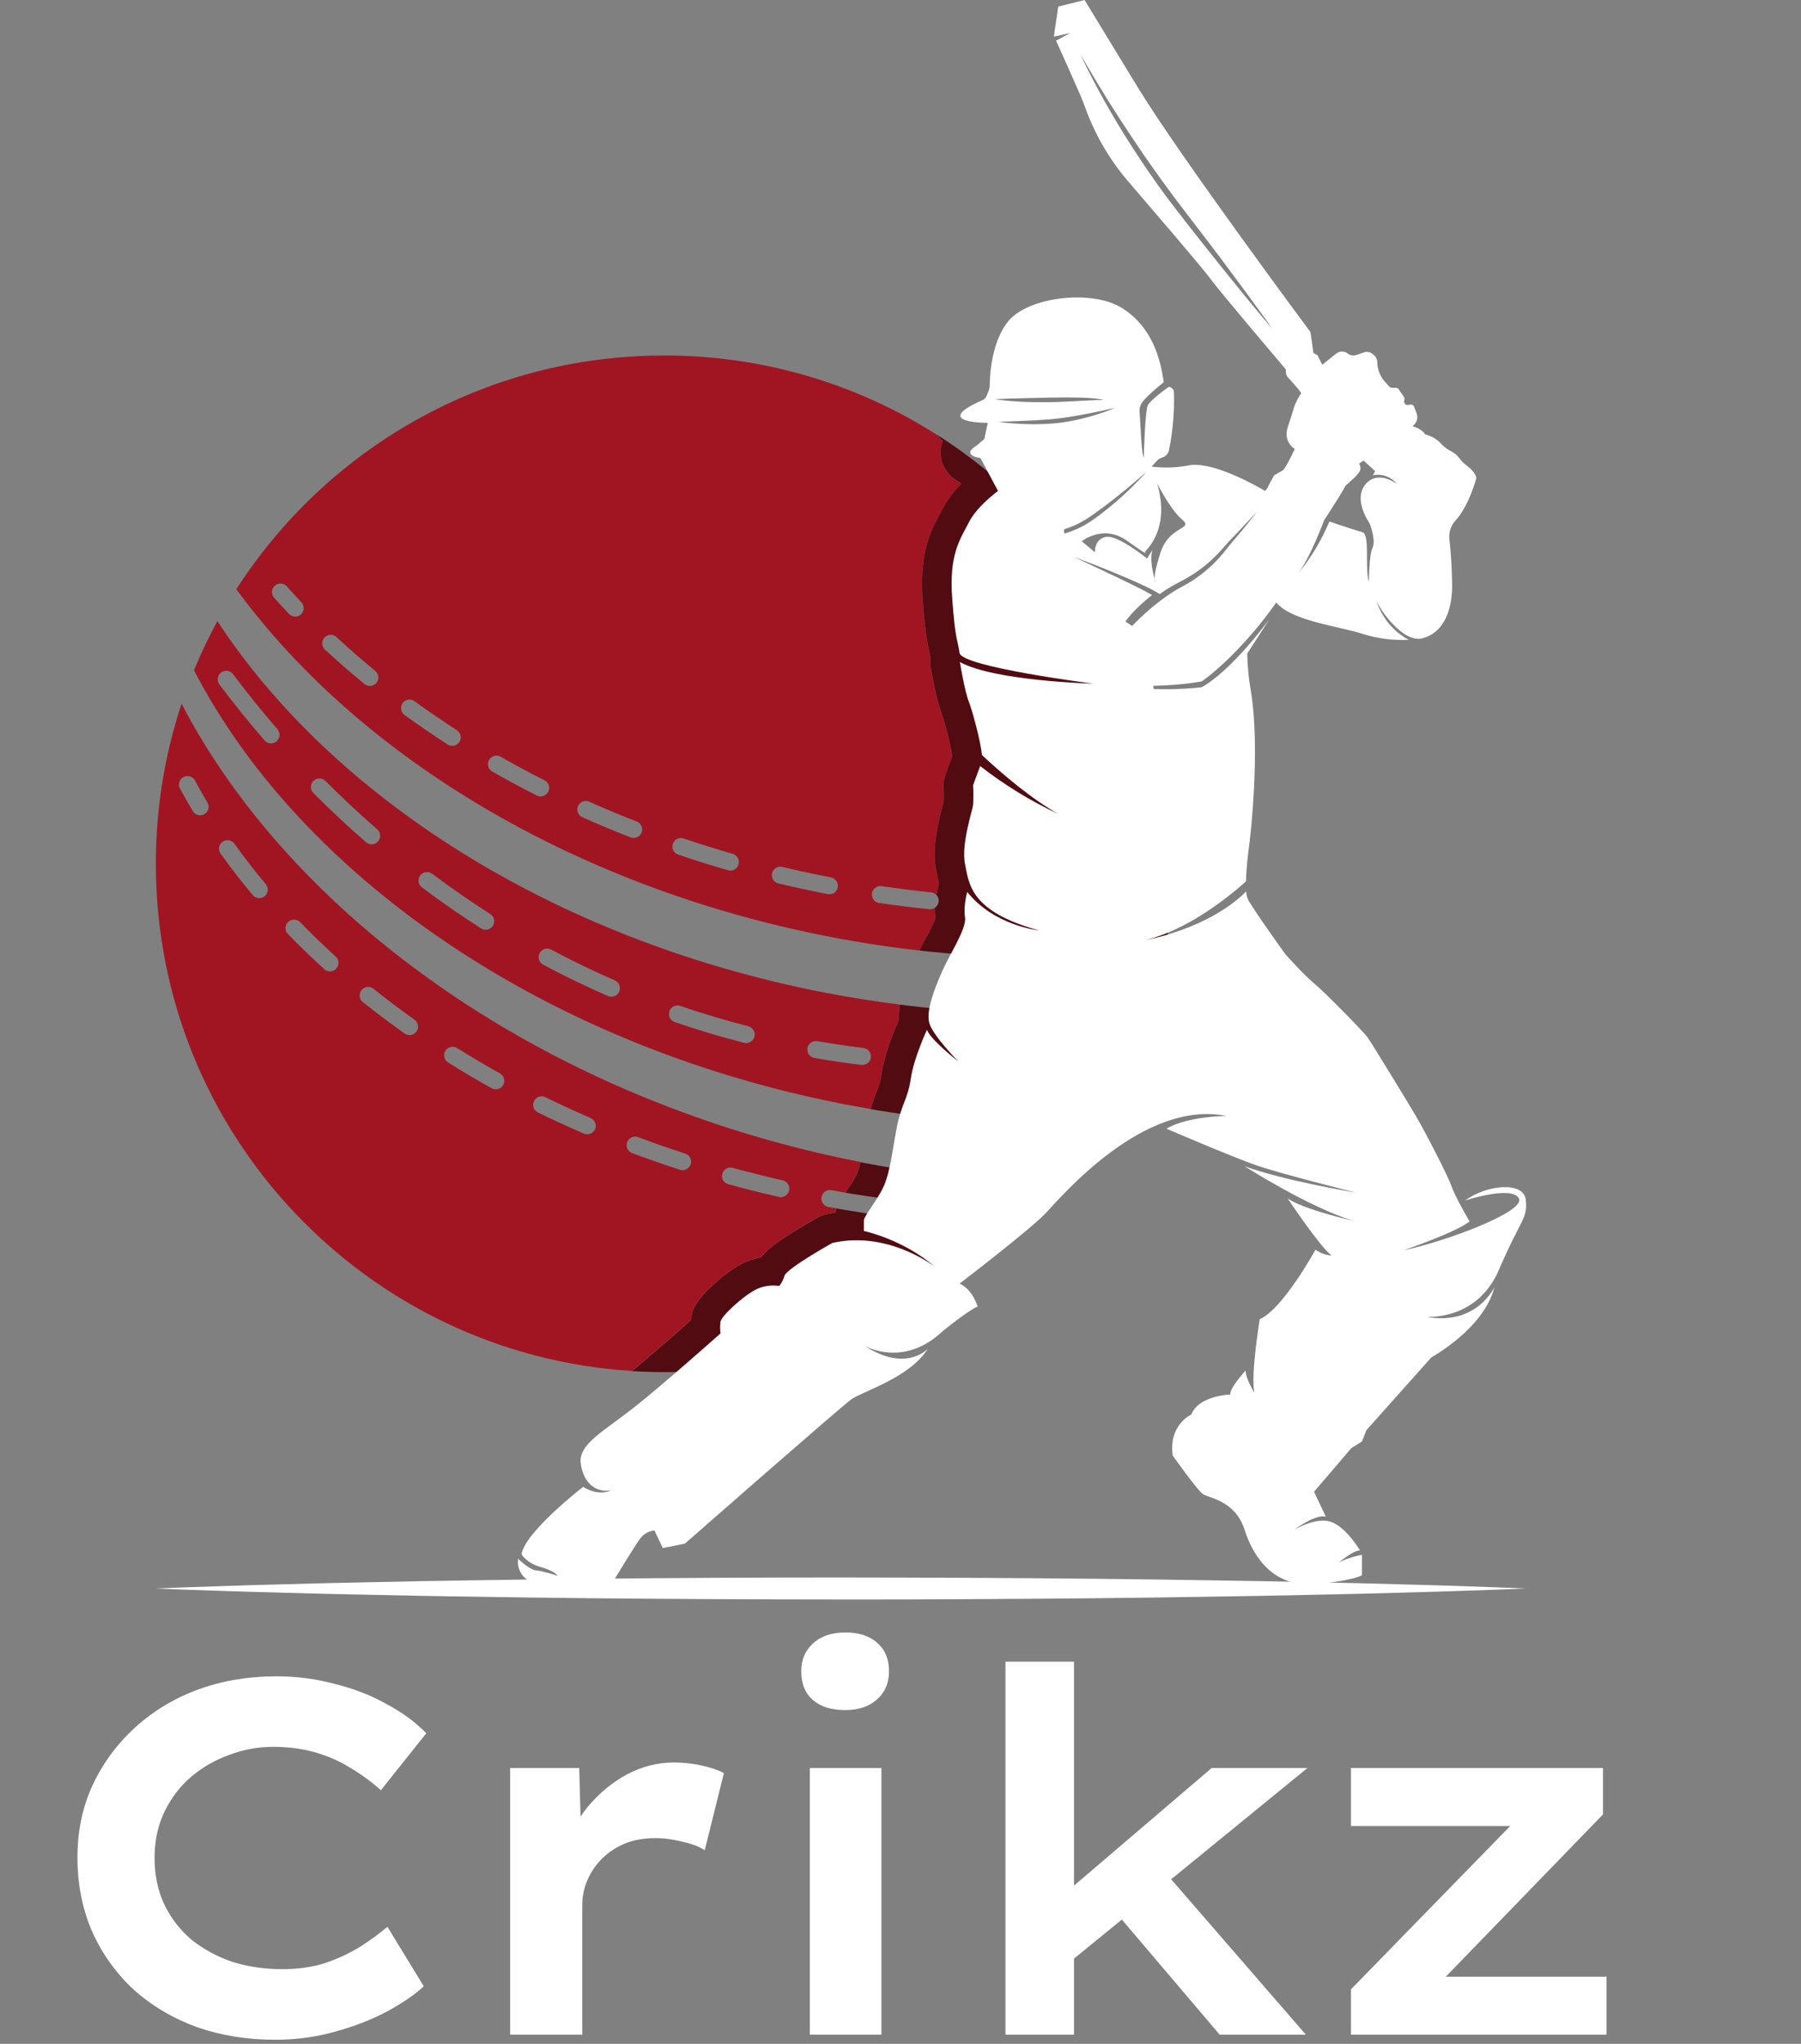 <svg width="67" height="76" viewBox="0 0 67 76" fill="none" xmlns="http://www.w3.org/2000/svg">
<rect x="0" y="0" width="67" height="76" fill="#808080" stroke="none"/>
<path d="M31.505 44.266L31.448 44.349L31.744 44.399C32.103 44.457 32.464 44.511 32.823 44.559C32.899 44.574 32.967 44.616 33.015 44.678C33.062 44.739 33.085 44.815 33.08 44.892C33.075 44.97 33.041 45.042 32.986 45.097C32.931 45.151 32.858 45.184 32.781 45.188C32.767 45.189 32.752 45.189 32.738 45.188C32.294 45.128 31.845 45.061 31.398 44.984L31.125 44.937C31.106 44.987 31.089 45.038 31.076 45.09C30.955 45.108 30.835 45.13 30.716 45.157C30.613 45.181 30.515 45.218 30.423 45.269C30.406 45.279 29.973 45.523 29.522 45.802C28.867 46.209 28.515 46.48 28.315 46.754C28.059 46.798 27.811 46.881 27.58 47C27.155 47.221 26.714 47.606 26.544 47.762C25.894 48.356 25.761 48.694 25.715 48.971C25.707 49.014 25.701 49.057 25.697 49.098C25.196 49.543 24.273 50.349 23.512 50.984C23.644 50.992 23.777 51 23.91 51.005C24.176 51.016 24.443 51.022 24.712 51.022C27.544 51.025 30.339 50.391 32.892 49.168C35.445 47.944 37.69 46.163 39.46 43.955C37.05 43.944 34.645 43.714 32.276 43.267C32.188 43.25 32.098 43.231 32.009 43.215C31.977 43.37 31.931 43.522 31.87 43.668C31.763 43.876 31.641 44.076 31.505 44.266ZM34.348 45.056C34.356 44.973 34.396 44.896 34.461 44.842C34.525 44.789 34.608 44.763 34.691 44.77C35.315 44.826 35.947 44.868 36.568 44.897C36.652 44.898 36.732 44.934 36.791 44.994C36.849 45.055 36.881 45.136 36.879 45.221C36.877 45.305 36.842 45.385 36.781 45.443C36.72 45.501 36.639 45.533 36.555 45.531H36.54C35.909 45.504 35.27 45.461 34.634 45.404C34.593 45.401 34.552 45.388 34.515 45.369C34.478 45.349 34.445 45.322 34.419 45.29C34.392 45.258 34.372 45.22 34.36 45.18C34.348 45.14 34.344 45.098 34.348 45.056Z" fill="#510B11"/>
<path d="M6.755 26.168C6.119 28.087 5.796 30.096 5.798 32.118C5.798 42.152 13.624 50.36 23.51 50.979C24.273 50.344 25.194 49.535 25.696 49.093C25.7 49.051 25.706 49.009 25.713 48.966C25.76 48.689 25.892 48.35 26.542 47.757C26.713 47.602 27.153 47.217 27.578 46.995C27.809 46.876 28.058 46.793 28.314 46.749C28.513 46.478 28.865 46.207 29.521 45.797C29.972 45.516 30.405 45.274 30.422 45.264C30.514 45.213 30.612 45.175 30.715 45.152C30.834 45.126 30.953 45.103 31.075 45.084C31.088 45.033 31.104 44.982 31.124 44.932C31.033 44.916 30.941 44.901 30.85 44.885C30.806 44.881 30.763 44.868 30.724 44.847C30.685 44.826 30.651 44.797 30.624 44.762C30.596 44.727 30.577 44.687 30.567 44.643C30.556 44.6 30.555 44.555 30.562 44.512C30.57 44.468 30.587 44.426 30.612 44.39C30.637 44.353 30.67 44.322 30.707 44.298C30.745 44.275 30.788 44.26 30.831 44.254C30.875 44.248 30.92 44.251 30.963 44.263C31.124 44.292 31.286 44.32 31.449 44.347L31.505 44.263C31.642 44.072 31.763 43.87 31.869 43.66C31.93 43.514 31.977 43.362 32.008 43.206C30.554 42.924 29.116 42.566 27.699 42.133C17.92 39.149 10.34 33.049 6.755 26.168ZM7.607 30.273C7.535 30.315 7.449 30.327 7.368 30.307C7.287 30.287 7.217 30.235 7.174 30.163C7.003 29.878 6.838 29.586 6.682 29.297C6.651 29.224 6.649 29.143 6.675 29.068C6.702 28.994 6.755 28.932 6.825 28.894C6.894 28.857 6.975 28.847 7.052 28.866C7.128 28.885 7.195 28.932 7.239 28.998C7.39 29.279 7.55 29.562 7.716 29.84C7.758 29.912 7.771 29.997 7.75 30.078C7.73 30.159 7.678 30.229 7.607 30.272V30.273ZM9.849 33.324C9.784 33.377 9.701 33.403 9.618 33.395C9.535 33.388 9.458 33.348 9.404 33.285C8.988 32.79 8.593 32.28 8.227 31.769C8.197 31.736 8.175 31.697 8.162 31.655C8.149 31.612 8.144 31.568 8.149 31.523C8.155 31.479 8.169 31.437 8.191 31.399C8.214 31.36 8.244 31.327 8.28 31.301C8.316 31.276 8.357 31.258 8.401 31.249C8.444 31.24 8.489 31.24 8.533 31.249C8.576 31.259 8.617 31.277 8.653 31.303C8.689 31.33 8.719 31.363 8.741 31.402C9.097 31.9 9.483 32.397 9.888 32.879C9.941 32.943 9.967 33.026 9.96 33.109C9.952 33.192 9.912 33.269 9.849 33.323V33.324ZM12.511 36.019C12.455 36.08 12.377 36.116 12.293 36.12C12.21 36.124 12.129 36.096 12.067 36.04C11.59 35.609 11.127 35.16 10.69 34.707C10.641 34.645 10.618 34.568 10.623 34.49C10.629 34.412 10.663 34.338 10.719 34.284C10.776 34.23 10.85 34.198 10.929 34.195C11.007 34.192 11.084 34.218 11.144 34.269C11.572 34.713 12.025 35.148 12.491 35.571C12.553 35.628 12.59 35.706 12.594 35.79C12.597 35.874 12.568 35.956 12.511 36.018V36.019ZM15.493 38.356C15.444 38.424 15.371 38.47 15.289 38.484C15.206 38.498 15.121 38.479 15.053 38.431C14.53 38.061 14.015 37.673 13.523 37.281C13.486 37.256 13.455 37.225 13.431 37.188C13.406 37.15 13.39 37.109 13.383 37.065C13.376 37.021 13.379 36.977 13.39 36.934C13.401 36.891 13.421 36.851 13.449 36.816C13.477 36.782 13.511 36.753 13.551 36.733C13.59 36.713 13.633 36.701 13.677 36.698C13.722 36.695 13.766 36.702 13.807 36.717C13.849 36.733 13.887 36.756 13.918 36.787C14.4 37.173 14.905 37.552 15.418 37.915C15.486 37.964 15.532 38.038 15.546 38.12C15.56 38.203 15.541 38.287 15.493 38.356ZM18.721 40.343C18.693 40.392 18.653 40.433 18.604 40.462C18.556 40.49 18.5 40.505 18.444 40.505C18.39 40.505 18.338 40.491 18.291 40.465C17.732 40.155 17.178 39.827 16.645 39.492C16.582 39.444 16.54 39.374 16.526 39.297C16.513 39.219 16.528 39.139 16.57 39.072C16.612 39.006 16.677 38.957 16.753 38.935C16.829 38.914 16.91 38.922 16.981 38.957C17.505 39.286 18.049 39.608 18.598 39.913C18.671 39.954 18.725 40.022 18.748 40.102C18.771 40.183 18.761 40.269 18.721 40.342V40.343ZM22.136 41.987C22.111 42.043 22.07 42.091 22.019 42.125C21.967 42.159 21.907 42.177 21.845 42.177C21.802 42.178 21.759 42.169 21.718 42.151C21.133 41.897 20.549 41.629 19.983 41.351C19.916 41.31 19.868 41.245 19.846 41.169C19.825 41.094 19.832 41.013 19.866 40.943C19.901 40.872 19.961 40.817 20.033 40.788C20.106 40.759 20.188 40.758 20.261 40.785C20.818 41.058 21.393 41.323 21.969 41.572C22.046 41.604 22.108 41.666 22.14 41.744C22.171 41.822 22.171 41.908 22.139 41.986L22.136 41.987ZM25.693 43.294C25.672 43.357 25.632 43.412 25.578 43.451C25.524 43.491 25.459 43.512 25.392 43.512C25.359 43.512 25.326 43.507 25.295 43.497C24.689 43.301 24.083 43.089 23.491 42.867C23.42 42.832 23.364 42.772 23.335 42.699C23.305 42.625 23.305 42.543 23.332 42.469C23.36 42.395 23.415 42.334 23.486 42.298C23.556 42.262 23.638 42.254 23.714 42.275C24.296 42.494 24.893 42.703 25.493 42.896C25.572 42.922 25.638 42.978 25.676 43.053C25.714 43.127 25.721 43.214 25.696 43.293L25.693 43.294ZM29.356 44.269C29.34 44.339 29.301 44.401 29.245 44.446C29.189 44.49 29.12 44.515 29.048 44.515C29.024 44.515 29.001 44.512 28.978 44.507C28.358 44.367 27.735 44.21 27.125 44.043C27.081 44.036 27.04 44.02 27.002 43.995C26.965 43.971 26.933 43.939 26.909 43.902C26.885 43.864 26.869 43.822 26.863 43.778C26.856 43.734 26.858 43.689 26.87 43.646C26.882 43.603 26.903 43.563 26.931 43.529C26.959 43.495 26.994 43.466 27.034 43.446C27.074 43.426 27.118 43.415 27.162 43.413C27.207 43.411 27.251 43.419 27.293 43.435C27.893 43.599 28.507 43.752 29.118 43.891C29.199 43.91 29.27 43.96 29.315 44.03C29.36 44.101 29.375 44.187 29.357 44.268L29.356 44.269Z" fill="#A11522"/>
<path d="M34.798 34.15C34.784 34.017 34.781 33.882 34.786 33.749C34.733 33.787 34.669 33.808 34.604 33.808H34.572C33.943 33.745 33.305 33.665 32.676 33.572C32.6 33.552 32.533 33.505 32.49 33.44C32.447 33.374 32.429 33.295 32.44 33.217C32.452 33.14 32.492 33.069 32.553 33.019C32.613 32.969 32.69 32.943 32.769 32.947C33.388 33.038 34.016 33.117 34.636 33.181C34.712 33.188 34.782 33.223 34.834 33.279C34.856 33.139 34.887 33 34.926 32.863L34.93 32.849C34.898 32.722 34.87 32.595 34.847 32.468C34.839 32.426 34.831 32.386 34.823 32.346C34.669 31.593 34.869 30.713 35.068 29.948C35.083 29.889 35.101 29.821 35.111 29.779C35.117 29.68 35.111 29.431 35.102 29.255C35.094 29.108 35.116 28.96 35.166 28.821L35.427 28.114C35.33 27.558 35.191 27.01 35.011 26.475C34.833 26.021 34.669 25.074 34.623 24.794C34.606 24.694 34.604 24.593 34.615 24.492C34.611 24.468 34.607 24.444 34.604 24.419C34.592 24.329 34.575 24.239 34.554 24.151C34.49 23.878 34.416 23.539 34.325 22.328C34.191 20.541 34.63 19.725 34.983 19.073L35.086 18.882C35.262 18.559 35.485 18.264 35.747 18.006L35.709 17.935C35.536 17.854 35.383 17.735 35.263 17.585C35.143 17.436 35.059 17.262 35.017 17.075C34.97 16.848 34.989 16.612 35.072 16.395C34.989 16.329 34.915 16.252 34.852 16.166C31.823 14.236 28.304 13.214 24.711 13.219C18.029 13.219 12.156 16.681 8.792 21.909C13.175 27.902 20.902 32.77 30.307 34.722C31.615 34.993 32.913 35.201 34.203 35.344C34.273 35.205 34.346 35.067 34.418 34.931C34.541 34.7 34.739 34.328 34.798 34.15ZM11.2 22.844C11.139 22.9 11.058 22.931 10.975 22.928C10.892 22.926 10.813 22.892 10.755 22.832C10.573 22.641 10.394 22.444 10.22 22.25C10.188 22.22 10.161 22.183 10.144 22.143C10.126 22.102 10.117 22.058 10.117 22.014C10.117 21.969 10.127 21.925 10.145 21.885C10.164 21.845 10.19 21.809 10.223 21.779C10.256 21.75 10.295 21.727 10.337 21.713C10.38 21.7 10.424 21.695 10.468 21.7C10.512 21.705 10.555 21.719 10.594 21.741C10.632 21.763 10.665 21.793 10.691 21.829C10.861 22.019 11.037 22.21 11.214 22.4C11.27 22.461 11.3 22.542 11.297 22.625C11.295 22.708 11.26 22.786 11.2 22.844ZM14.004 25.391C13.974 25.427 13.937 25.456 13.895 25.476C13.852 25.496 13.806 25.507 13.759 25.507C13.686 25.507 13.616 25.481 13.56 25.435C13.063 25.029 12.577 24.606 12.115 24.178C12.079 24.151 12.05 24.118 12.028 24.079C12.006 24.04 11.992 23.997 11.988 23.952C11.984 23.908 11.99 23.863 12.004 23.821C12.018 23.779 12.041 23.74 12.072 23.708C12.102 23.675 12.139 23.649 12.18 23.632C12.221 23.614 12.265 23.605 12.31 23.606C12.354 23.607 12.398 23.617 12.439 23.636C12.479 23.655 12.515 23.682 12.544 23.715C12.997 24.134 13.473 24.548 13.96 24.947C14.024 25 14.065 25.077 14.073 25.16C14.082 25.243 14.057 25.326 14.004 25.391ZM17.091 27.588C17.063 27.633 17.023 27.669 16.977 27.694C16.93 27.72 16.878 27.733 16.825 27.733C16.765 27.733 16.705 27.715 16.654 27.683C16.117 27.336 15.586 26.973 15.075 26.604C15.037 26.581 15.004 26.551 14.978 26.515C14.952 26.479 14.934 26.438 14.925 26.395C14.916 26.351 14.916 26.307 14.925 26.263C14.934 26.22 14.953 26.179 14.979 26.143C15.005 26.107 15.038 26.077 15.076 26.055C15.115 26.033 15.157 26.019 15.202 26.014C15.246 26.009 15.29 26.014 15.332 26.027C15.375 26.041 15.414 26.063 15.447 26.093C15.947 26.456 16.469 26.812 16.997 27.152C17.067 27.198 17.116 27.269 17.134 27.351C17.151 27.432 17.136 27.518 17.091 27.588ZM20.395 29.442C20.368 29.494 20.328 29.537 20.278 29.568C20.228 29.598 20.171 29.615 20.113 29.615C20.063 29.615 20.014 29.603 19.97 29.581C19.399 29.292 18.834 28.988 18.287 28.675C18.223 28.629 18.177 28.561 18.16 28.484C18.143 28.407 18.156 28.327 18.195 28.258C18.234 28.19 18.297 28.139 18.372 28.114C18.447 28.09 18.529 28.094 18.601 28.126C19.139 28.434 19.696 28.734 20.256 29.015C20.293 29.034 20.327 29.06 20.354 29.091C20.381 29.123 20.402 29.16 20.415 29.199C20.428 29.239 20.433 29.281 20.43 29.322C20.427 29.364 20.415 29.404 20.396 29.442H20.395ZM23.869 30.959C23.838 31.037 23.777 31.099 23.701 31.132C23.624 31.166 23.538 31.168 23.46 31.138C22.866 30.907 22.272 30.659 21.696 30.401C21.654 30.388 21.615 30.365 21.581 30.336C21.548 30.306 21.522 30.269 21.504 30.229C21.485 30.188 21.476 30.144 21.476 30.099C21.476 30.055 21.485 30.011 21.504 29.97C21.522 29.929 21.548 29.893 21.581 29.863C21.615 29.833 21.654 29.811 21.696 29.797C21.738 29.784 21.783 29.779 21.828 29.784C21.872 29.789 21.915 29.803 21.953 29.825C22.521 30.079 23.105 30.322 23.689 30.549C23.767 30.58 23.83 30.64 23.864 30.717C23.898 30.793 23.901 30.88 23.871 30.959H23.869ZM27.475 32.142C27.456 32.209 27.416 32.266 27.361 32.308C27.306 32.349 27.24 32.371 27.171 32.372C27.142 32.372 27.112 32.367 27.084 32.359C26.473 32.183 25.859 31.992 25.26 31.788C25.217 31.778 25.177 31.759 25.141 31.732C25.106 31.706 25.076 31.672 25.055 31.633C25.033 31.595 25.02 31.552 25.016 31.508C25.012 31.463 25.017 31.419 25.031 31.377C25.045 31.335 25.068 31.297 25.098 31.264C25.128 31.231 25.164 31.205 25.205 31.188C25.246 31.17 25.29 31.161 25.334 31.161C25.378 31.161 25.422 31.171 25.462 31.189C26.052 31.388 26.656 31.576 27.258 31.75C27.339 31.773 27.407 31.828 27.448 31.901C27.488 31.975 27.498 32.062 27.475 32.142ZM31.167 32.999C31.153 33.07 31.114 33.135 31.058 33.181C31.001 33.227 30.93 33.253 30.857 33.253C30.836 33.253 30.815 33.251 30.794 33.246L30.525 33.194C29.992 33.087 29.454 32.969 28.928 32.843C28.853 32.818 28.79 32.765 28.752 32.696C28.714 32.627 28.704 32.546 28.722 32.469C28.74 32.392 28.787 32.325 28.852 32.281C28.917 32.236 28.997 32.218 29.075 32.229C29.594 32.356 30.123 32.469 30.649 32.574L30.914 32.627C30.997 32.643 31.069 32.692 31.116 32.761C31.163 32.831 31.18 32.916 31.164 32.999H31.167Z" fill="#A11522"/>
<path d="M43.351 35.329C43.533 34.268 43.624 33.194 43.623 32.117C43.623 25.614 40.337 19.878 35.333 16.478C35.175 16.371 35.016 16.266 34.854 16.164C34.917 16.25 34.991 16.327 35.073 16.393C34.99 16.61 34.972 16.846 35.019 17.073C35.061 17.26 35.145 17.434 35.265 17.584C35.385 17.733 35.538 17.852 35.711 17.933L35.749 18.004C35.487 18.262 35.264 18.557 35.088 18.88L34.985 19.071C34.632 19.725 34.192 20.54 34.326 22.326C34.418 23.538 34.494 23.877 34.556 24.149C34.577 24.238 34.594 24.327 34.606 24.418C34.606 24.442 34.613 24.466 34.617 24.49C34.606 24.591 34.608 24.692 34.624 24.793C34.671 25.073 34.835 26.019 35.013 26.473C35.193 27.008 35.332 27.556 35.428 28.113L35.168 28.819C35.118 28.958 35.096 29.106 35.105 29.253C35.114 29.429 35.119 29.678 35.113 29.777C35.103 29.817 35.085 29.887 35.07 29.946C34.871 30.711 34.671 31.591 34.825 32.344C34.833 32.384 34.841 32.425 34.849 32.467C34.872 32.593 34.899 32.72 34.932 32.847L34.928 32.861C34.889 32.998 34.858 33.137 34.836 33.277C34.867 33.31 34.89 33.349 34.905 33.391C34.919 33.434 34.924 33.479 34.92 33.524C34.915 33.569 34.901 33.612 34.879 33.65C34.856 33.689 34.825 33.723 34.788 33.749C34.783 33.883 34.786 34.017 34.8 34.15C34.741 34.328 34.546 34.7 34.418 34.93C34.346 35.066 34.273 35.205 34.203 35.343L34.493 35.376C37.438 35.693 40.41 35.677 43.351 35.329ZM40.271 33.361C40.898 33.337 41.529 33.297 42.147 33.242C42.191 33.233 42.236 33.234 42.279 33.244C42.322 33.254 42.363 33.273 42.398 33.3C42.434 33.327 42.463 33.36 42.485 33.399C42.507 33.438 42.52 33.481 42.523 33.525C42.528 33.569 42.522 33.614 42.508 33.656C42.493 33.698 42.47 33.736 42.44 33.769C42.41 33.801 42.373 33.827 42.332 33.845C42.292 33.862 42.248 33.871 42.203 33.871C41.575 33.926 40.933 33.967 40.297 33.992H40.285C40.2 33.993 40.119 33.961 40.059 33.903C39.998 33.845 39.963 33.765 39.961 33.68C39.959 33.596 39.992 33.515 40.05 33.454C40.108 33.394 40.188 33.358 40.273 33.357L40.271 33.361ZM36.178 33.624C36.183 33.541 36.221 33.463 36.283 33.407C36.346 33.352 36.427 33.323 36.511 33.327C37.137 33.362 37.769 33.383 38.391 33.391C38.468 33.399 38.54 33.436 38.592 33.494C38.645 33.553 38.673 33.628 38.673 33.706C38.673 33.784 38.645 33.86 38.592 33.918C38.54 33.976 38.468 34.013 38.391 34.022C37.759 34.016 37.12 33.995 36.481 33.958C36.439 33.956 36.398 33.946 36.36 33.928C36.322 33.911 36.288 33.886 36.26 33.854C36.231 33.823 36.209 33.787 36.195 33.748C36.181 33.708 36.175 33.666 36.178 33.624Z" fill="#510B11"/>
<path d="M33.446 37.912C33.312 38.207 32.905 39.158 32.791 39.95C32.758 40.177 32.695 40.397 32.604 40.607C32.522 40.815 32.45 41.027 32.389 41.242C32.479 41.257 32.569 41.274 32.66 41.288C35.401 41.742 38.181 41.913 40.958 41.796C41.772 40.435 42.41 38.976 42.858 37.454C39.83 37.781 36.775 37.759 33.752 37.391L33.482 37.357C33.451 37.54 33.439 37.726 33.446 37.912Z" fill="#510B11"/>
<path d="M39.058 21.407L36.694 20.358L37.266 18.739L38.316 19.131L39.475 19.026L39.582 19.678L39.639 20.603L41.235 22.702C41.235 22.702 42.582 23.575 42.639 23.616C42.696 23.656 42.927 25.701 42.927 25.701L41.454 26.915L41.276 25.033L39.707 23.643L39.408 21.641L39.058 21.407Z" fill="white"/>
<path d="M36.681 32.942L36.086 33.501C36.086 33.501 36.885 34.632 36.912 34.7C36.938 34.768 37.28 35.259 37.335 35.3C37.389 35.341 38.972 35.014 38.972 35.014V34.401L38.289 33.808L37.307 33.327L36.681 32.942Z" fill="#510B11"/>
<path d="M54.584 58.986C53.885 58.964 53.041 58.935 52.07 58.911L50.523 58.87L48.808 58.832L46.944 58.794L44.95 58.762C43.581 58.742 42.137 58.718 40.644 58.705L38.37 58.685L36.039 58.671C34.471 58.662 32.878 58.661 31.285 58.658C29.692 58.656 28.099 58.662 26.531 58.671L24.2 58.686L21.926 58.706C20.433 58.719 18.989 58.744 17.62 58.763C16.935 58.775 16.269 58.782 15.625 58.795L13.762 58.834L12.046 58.871L10.5 58.912C9.529 58.935 8.683 58.964 7.986 58.987C7.289 59.009 6.741 59.031 6.368 59.044L5.796 59.067L6.368 59.091C6.741 59.104 7.289 59.128 7.986 59.149C8.684 59.17 9.529 59.2 10.5 59.223L12.046 59.264L13.762 59.301L15.625 59.34C16.269 59.354 16.935 59.361 17.62 59.371C18.989 59.392 20.433 59.416 21.926 59.429L24.2 59.449L26.531 59.463C28.099 59.473 29.692 59.474 31.285 59.476C32.878 59.478 34.471 59.476 36.039 59.464L38.37 59.45L40.644 59.431C42.137 59.417 43.581 59.394 44.95 59.373L46.944 59.341L48.808 59.302L50.523 59.265L52.07 59.224C53.041 59.201 53.887 59.171 54.584 59.149C55.281 59.127 55.829 59.104 56.202 59.091L56.773 59.067L56.202 59.044C55.829 59.032 55.281 59.008 54.584 58.986Z" fill="white"/>
<path d="M55.762 47.218C56.581 45.31 56.836 45.328 56.763 44.619C56.69 43.91 55.289 44.056 54.508 44.638C54.508 44.638 56.266 44.066 56.508 44.565C56.751 45.063 53.728 46.181 52.218 46.49C52.276 46.471 54.152 45.83 54.671 45.418C54.671 45.418 54.144 44.53 53.998 44.11C53.853 43.691 52.982 42.02 52.67 41.493C52.359 40.965 51.015 38.763 50.87 38.565C50.724 38.366 49.306 36.914 48.888 36.568C48.47 36.221 47.814 35.477 47.814 35.477C47.814 35.477 46.596 33.787 46.417 33.424C46.382 33.336 46.363 33.244 46.36 33.15C44.963 34.532 42.72 34.935 42.636 34.95C44.541 34.485 46.352 32.77 46.352 32.77C46.368 32.132 46.489 31.297 46.489 31.297C46.489 31.297 46.909 27.886 46.526 25.648C46.449 25.203 46.407 24.753 46.399 24.302L47.23 23.015C47.149 23.126 45.833 24.919 44.706 25.554C44.706 25.554 43.16 25.754 41.796 25.499C41.796 25.499 43.448 25.572 44.706 25.336C44.706 25.336 45.468 24.845 46.615 23.519C46.899 23.191 47.194 22.803 47.478 22.405C48.063 23.094 49.756 23.273 50.672 23.564C51.232 23.744 51.821 23.821 52.409 23.791C51.463 23.3 51.202 22.337 51.202 22.337C51.329 22.664 52.193 23.918 52.913 23.736C53.632 23.555 54.012 22.818 54.022 21.819C54.019 21.223 53.984 20.628 53.919 20.037C53.906 19.913 53.92 19.789 53.96 19.672C53.999 19.554 54.063 19.447 54.147 19.356C54.661 18.794 54.922 17.775 54.922 17.775C54.892 17.597 54.727 17.437 54.581 17.326C54.464 17.239 54.36 17.135 54.274 17.017C54.191 16.911 54.085 16.826 53.964 16.77C53.812 16.689 53.676 16.582 53.563 16.452C53.364 16.234 53.021 16.155 53.021 16.155C52.939 16.019 52.76 15.914 52.548 15.845C52.624 15.793 52.68 15.718 52.707 15.63C52.735 15.543 52.731 15.448 52.698 15.363L52.609 15.129C52.597 15.098 52.575 15.073 52.546 15.058C52.517 15.043 52.484 15.038 52.452 15.046L52.401 15.058C52.377 15.063 52.353 15.062 52.33 15.056C52.307 15.049 52.286 15.036 52.27 15.018C52.254 15 52.243 14.979 52.237 14.955C52.232 14.932 52.234 14.908 52.241 14.885C52.249 14.864 52.251 14.842 52.249 14.82C52.246 14.798 52.239 14.777 52.227 14.758L52.036 14.478C52.024 14.46 52.007 14.445 51.988 14.435C51.968 14.425 51.947 14.419 51.925 14.42H51.784C51.765 14.42 51.746 14.416 51.729 14.408C51.712 14.4 51.696 14.389 51.683 14.375L51.508 14.18C51.334 13.978 51.237 13.72 51.235 13.453C51.234 13.405 51.222 13.358 51.201 13.316C51.18 13.273 51.15 13.235 51.114 13.205L51.063 13.163C51.019 13.126 50.966 13.101 50.91 13.091C50.853 13.081 50.795 13.085 50.741 13.104L50.454 13.201C50.4 13.219 50.343 13.223 50.287 13.213C50.232 13.203 50.18 13.18 50.136 13.144C50.076 13.097 50.002 13.071 49.925 13.071C49.849 13.071 49.775 13.097 49.715 13.144L49.189 13.562L49.012 13.208L48.862 13.126L48.752 12.349C48.752 12.349 43.925 5.861 42.342 3.272C40.759 0.682 40.349 0 40.349 0L39.368 0.245L39.204 1.363L39.818 1.227L39.286 1.513C39.286 1.513 40.254 3.639 40.349 3.939C40.699 4.928 41.221 5.846 41.891 6.652C42.844 7.77 44.686 9.896 45.056 10.4C45.426 10.904 47.838 13.74 47.838 13.74C47.838 13.74 47.812 13.93 47.907 14.026C48.002 14.122 48.316 14.489 48.316 14.489L48.409 14.62C48.303 14.774 48.217 14.941 48.152 15.117C48.029 15.525 47.962 15.703 47.92 15.839C47.879 15.975 47.73 16.371 48.166 16.698C48.166 16.698 47.871 17.333 47.734 17.484L47.398 17.675L47.134 18.166C47.134 18.166 47.11 18.2 47.071 18.257C46.245 17.776 44.935 17.159 44.223 17.305C43.767 17.393 43.3 17.409 42.84 17.351C42.925 17.26 42.994 17.184 43.042 17.132C43.09 17.078 43.152 17.039 43.221 17.02C43.288 17.001 43.349 16.965 43.397 16.914C43.444 16.863 43.476 16.8 43.49 16.732C43.634 16.023 43.695 15.3 43.671 14.578C43.669 14.528 43.648 14.481 43.613 14.446C43.578 14.41 43.53 14.39 43.481 14.387C43.481 14.387 42.795 14.86 42.695 15.085C42.595 15.311 42.55 17.012 42.55 17.012C42.55 17.012 42.486 16.975 42.44 16.067C42.394 15.159 42.358 15.286 42.44 15.051C42.504 14.861 43.075 14.387 43.292 14.21C43.165 13.277 42.831 12.155 41.767 11.47C40.64 10.743 38.257 11.034 37.511 11.943C36.887 12.704 36.824 13.936 36.82 14.317C36.819 14.397 36.803 14.475 36.773 14.549L36.699 14.729C36.672 14.795 36.62 14.848 36.555 14.876C34.586 15.741 36.746 15.723 36.746 15.723L36.619 16.323L36.346 16.559C35.711 16.94 36.473 17.032 36.473 17.032L36.592 17.253L37.127 18.254L36.989 18.363C36.678 18.617 36.269 18.992 36.064 19.386C35.709 20.067 35.302 20.612 35.423 22.248C35.543 23.884 35.627 23.761 35.696 24.279C35.765 24.797 40.675 25.422 40.675 25.422C40.675 25.422 36.99 25.326 35.709 24.617C35.709 24.617 35.886 25.697 36.037 26.077C36.169 26.414 36.471 27.514 36.532 28.078C37.319 28.812 38.374 29.705 39.37 30.267C38.337 29.784 37.362 29.186 36.463 28.485L36.2 29.199C36.215 29.444 36.215 29.69 36.2 29.935C36.173 30.153 35.751 31.395 35.9 32.13C36.05 32.865 36.091 33.902 38.656 34.597C38.656 34.597 36.992 34.434 35.982 33.166C35.982 33.166 35.833 33.684 35.9 34.106C35.968 34.528 35.341 35.456 35.041 36.137C34.741 36.819 34.441 37.609 34.577 38.059C34.714 38.51 35.625 39.447 35.657 39.476C35.624 39.451 34.592 38.639 34.485 38.291C34.485 38.291 33.994 39.34 33.884 40.104C33.775 40.868 33.53 41.056 33.366 41.903C33.202 42.75 33.12 43.566 32.875 44.111C32.63 44.657 32.138 45.202 32.138 45.392V45.773C32.138 45.773 33.577 46.072 34.776 47.102C34.649 47.003 32.973 45.765 30.965 46.218C30.965 46.218 29.274 47.163 29.186 47.436C29.099 47.709 28.986 47.817 28.986 47.817C28.682 47.771 28.37 47.822 28.097 47.962C27.642 48.199 26.842 48.926 26.805 49.144C26.784 49.289 26.784 49.436 26.805 49.581C26.805 49.581 24.623 51.525 23.531 52.379C22.44 53.234 21.513 53.705 21.604 54.414C21.696 55.123 22.15 55.523 22.731 55.414C22.731 55.414 22.313 55.668 21.694 55.287C21.694 55.287 19.512 56.978 19.403 57.796C19.403 57.796 19.585 58.123 20.112 58.268C20.639 58.413 20.747 58.596 20.747 58.596C20.747 58.596 20.201 58.414 19.947 58.395C19.692 58.376 19.274 57.959 19.274 57.959C19.253 58.098 19.269 58.239 19.32 58.37C19.371 58.501 19.455 58.616 19.564 58.704C19.946 59.032 21.038 59.068 21.038 59.068L22.875 58.704C22.875 58.704 23.637 57.435 23.839 57.181C23.966 57.027 24.148 56.929 24.347 56.908L24.656 57.563L25.48 57.399C25.48 57.399 31.261 52.329 31.664 52.038C32.066 51.747 33.863 51.22 34.518 50.149C34.487 50.183 33.689 51.037 32.16 50.041C32.252 50.093 33.592 50.812 34.974 49.584C35.301 49.293 36.174 48.639 36.371 48.584C36.371 48.584 36.189 47.949 35.698 47.73C35.698 47.73 38.317 45.731 38.917 45.095C39.517 44.459 42.555 40.879 45.628 41.496C45.628 41.496 44.21 41.496 43.392 41.969C43.392 41.969 45.847 43.023 46.738 43.332C47.615 43.636 50.359 44.328 50.447 44.347C50.366 44.334 47.77 43.903 46.302 43.367C46.302 43.367 48.682 44.89 50.355 45.398C50.285 45.382 48.492 44.973 47.903 44.564C47.939 44.618 49.11 46.367 49.539 46.689C49.323 46.67 49.117 46.594 48.938 46.471C48.938 46.471 47.72 48.688 46.865 49.052C46.865 49.052 46.52 51.124 46.665 51.781C46.665 51.781 46.338 51.274 46.338 50.963C46.338 50.963 45.72 51.635 45.775 51.852C45.775 51.852 44.592 51.889 44.319 52.597C44.319 52.597 43.465 52.978 43.628 54.124C43.628 54.124 44.537 55.414 44.755 55.56C44.974 55.705 45.956 55.796 46.302 56.887C46.647 57.977 47.429 58.994 48.83 58.904C50.231 58.814 50.667 58.577 50.667 58.577V57.815C50.667 57.815 50.109 57.914 49.781 58.122C50.002 57.939 50.382 57.651 50.594 57.651C50.594 57.651 50.103 56.815 49.539 56.597C48.992 56.385 48.186 56.86 48.141 56.886C48.184 56.854 48.951 56.291 49.322 56.397L48.885 55.47L50.267 53.853L50.667 53.599L50.832 53.181L53.25 50.472C53.25 50.472 55.213 49.401 55.596 47.856C55.577 47.896 54.915 49.304 53.068 48.964C53.071 48.963 54.944 49.126 55.762 47.218ZM46.996 11.83C46.777 11.568 46.465 11.196 46.095 10.737C45.91 10.511 45.71 10.264 45.5 10.002C45.29 9.739 45.068 9.465 44.841 9.176C44.613 8.888 44.377 8.594 44.142 8.291C43.907 7.988 43.666 7.677 43.43 7.365C43.194 7.054 42.969 6.731 42.749 6.413C42.695 6.334 42.639 6.256 42.586 6.176L42.428 5.94C42.322 5.782 42.22 5.627 42.121 5.472C41.92 5.165 41.736 4.862 41.562 4.574C41.476 4.429 41.391 4.29 41.313 4.153C41.234 4.016 41.159 3.882 41.086 3.755C41.013 3.628 40.947 3.501 40.883 3.387L40.704 3.051L40.551 2.754L40.424 2.5C40.348 2.347 40.292 2.224 40.254 2.142L40.197 2.015C40.202 2.024 40.225 2.066 40.264 2.135L40.462 2.479L40.776 3.009C40.899 3.213 41.039 3.441 41.193 3.69C41.348 3.939 41.518 4.205 41.701 4.487C41.885 4.769 42.078 5.062 42.283 5.366C42.384 5.518 42.489 5.67 42.596 5.825C42.704 5.979 42.812 6.136 42.923 6.291C43.143 6.605 43.375 6.919 43.606 7.232C43.723 7.388 43.84 7.543 43.957 7.698C44.073 7.852 44.193 8.006 44.309 8.158C44.545 8.462 44.773 8.764 44.995 9.055C45.217 9.346 45.429 9.626 45.63 9.897C45.831 10.168 46.022 10.421 46.196 10.659C46.544 11.13 46.831 11.525 47.032 11.802L47.344 12.239L46.996 11.83ZM49.27 19.326C49.556 18.889 49.953 18.273 50.055 18.061C50.055 18.061 50.477 17.706 50.573 17.543C50.6 17.497 50.614 17.445 50.611 17.391C50.609 17.338 50.59 17.286 50.559 17.243L50.727 17.126C50.955 17.33 51.158 17.522 51.159 17.523C51.11 17.618 51.073 17.675 51.073 17.675C51.236 17.639 51.406 17.65 51.563 17.706C51.721 17.762 51.859 17.861 51.962 17.992C51.962 17.992 51.253 17.447 50.789 18.02C50.325 18.592 50.953 19.463 50.953 19.463C50.953 19.463 51.198 20.091 51.062 20.364C50.926 20.637 50.925 21.645 50.925 21.645C50.762 21.1 50.98 19.874 50.68 19.789C50.545 19.751 50.034 19.593 49.456 19.391C49.161 20.096 48.766 20.754 48.28 21.344C48.73 20.773 49.267 19.326 49.267 19.326H49.27ZM43.163 19.386C43.282 18.674 43.053 17.996 43.041 17.962C43.059 18 43.54 18.951 43.982 19.325C44.423 19.698 43.496 19.529 43.166 20.565C42.984 21.136 42.948 21.403 42.952 21.53C42.972 21.602 42.986 21.645 42.986 21.645C42.986 21.645 42.955 21.635 42.952 21.53C42.889 21.297 42.761 20.756 42.877 20.442L42.672 20.769C42.672 20.769 41.573 19.87 41.133 19.965C40.694 20.06 40.735 20.536 40.735 20.536L40.244 20.128C40.244 20.128 41.041 19.473 41.936 20.114C42.831 20.754 42.59 20.522 42.59 20.522C42.893 20.211 43.092 19.814 43.16 19.386H43.163ZM37.003 14.845C37.003 14.845 37.257 14.83 37.639 14.819C37.829 14.813 38.051 14.807 38.288 14.802L39.033 14.786L39.414 14.78C39.541 14.78 39.662 14.78 39.781 14.78C40.019 14.78 40.242 14.785 40.433 14.795C40.529 14.8 40.617 14.807 40.695 14.814C40.772 14.822 40.839 14.831 40.895 14.839C40.95 14.846 40.993 14.857 41.022 14.865L41.066 14.876H41.02C40.991 14.876 40.947 14.876 40.893 14.876C40.84 14.876 40.771 14.876 40.694 14.882L40.435 14.894L40.128 14.91L39.786 14.928C39.667 14.932 39.544 14.94 39.419 14.944L39.038 14.955C38.911 14.955 38.784 14.955 38.657 14.955C38.53 14.955 38.408 14.955 38.288 14.949C38.169 14.943 38.054 14.941 37.945 14.936C37.835 14.93 37.733 14.923 37.637 14.916C37.257 14.885 37.003 14.845 37.003 14.845ZM37.829 15.659C38.035 15.65 38.274 15.642 38.528 15.628C38.655 15.622 38.788 15.611 38.922 15.602C39.055 15.593 39.192 15.581 39.326 15.565C39.461 15.548 39.596 15.534 39.728 15.511C39.861 15.489 39.991 15.47 40.117 15.448C40.371 15.402 40.604 15.355 40.806 15.313C41.007 15.272 41.175 15.233 41.292 15.207L41.477 15.165L41.431 15.184C41.402 15.197 41.358 15.216 41.304 15.239C41.192 15.282 41.03 15.343 40.832 15.404C40.733 15.435 40.626 15.468 40.515 15.498C40.404 15.529 40.279 15.562 40.153 15.589L39.962 15.631C39.899 15.646 39.831 15.659 39.764 15.67C39.63 15.694 39.491 15.715 39.354 15.73C39.216 15.744 39.077 15.755 38.941 15.762C38.873 15.767 38.805 15.769 38.739 15.77C38.672 15.772 38.606 15.774 38.541 15.774C38.414 15.774 38.287 15.774 38.167 15.77C38.048 15.766 37.938 15.761 37.835 15.755C37.421 15.73 37.148 15.687 37.148 15.687L37.829 15.659ZM39.627 19.832C39.436 19.884 39.24 19.918 39.043 19.931C38.858 19.942 38.673 19.931 38.49 19.899C38.447 19.893 38.404 19.883 38.363 19.872C38.322 19.862 38.281 19.851 38.241 19.839C38.201 19.826 38.163 19.81 38.124 19.796C38.086 19.782 38.055 19.765 38.018 19.747C37.894 19.677 37.785 19.585 37.694 19.476C37.626 19.394 37.565 19.307 37.511 19.215C37.475 19.157 37.444 19.097 37.415 19.036C37.397 18.998 37.388 18.976 37.386 18.972C37.432 19.05 37.483 19.126 37.537 19.199C37.6 19.282 37.667 19.361 37.741 19.435C37.833 19.529 37.94 19.606 38.058 19.664C38.092 19.678 38.127 19.692 38.163 19.703C38.198 19.714 38.233 19.727 38.272 19.735C38.311 19.744 38.348 19.754 38.389 19.761C38.429 19.767 38.468 19.776 38.51 19.78C38.684 19.801 38.859 19.804 39.034 19.789C39.22 19.769 39.404 19.734 39.584 19.682C39.675 19.651 39.768 19.625 39.857 19.585C39.901 19.566 39.947 19.551 39.991 19.529L40.122 19.465C40.167 19.446 40.209 19.42 40.249 19.397L40.376 19.326C40.458 19.272 40.54 19.221 40.62 19.165C40.78 19.051 40.937 18.941 41.084 18.829C41.16 18.773 41.232 18.717 41.303 18.662C41.374 18.608 41.444 18.555 41.511 18.5C41.645 18.395 41.77 18.293 41.886 18.198C42.116 18.008 42.306 17.846 42.437 17.731C42.552 17.63 42.623 17.565 42.639 17.551L42.595 17.602C42.564 17.638 42.52 17.69 42.459 17.754C42.399 17.818 42.327 17.896 42.241 17.982C42.154 18.068 42.058 18.166 41.948 18.268C41.838 18.37 41.719 18.482 41.589 18.595C41.459 18.708 41.32 18.826 41.173 18.942C41.027 19.059 40.871 19.18 40.712 19.293C40.63 19.352 40.545 19.406 40.458 19.463L40.325 19.538C40.281 19.565 40.236 19.589 40.19 19.611L40.052 19.675C40.006 19.697 39.957 19.714 39.91 19.733C39.817 19.77 39.723 19.803 39.627 19.832ZM42.791 22.088C42.732 22.054 42.671 22.02 42.61 21.989C42.548 21.957 42.488 21.925 42.425 21.893C42.363 21.861 42.302 21.829 42.239 21.8L41.865 21.616L41.489 21.435L39.975 20.719C40.238 20.815 40.498 20.914 40.759 21.016L41.147 21.171C41.274 21.224 41.407 21.275 41.535 21.33C41.793 21.438 42.051 21.546 42.306 21.661C42.369 21.69 42.432 21.72 42.496 21.75C42.559 21.779 42.623 21.809 42.687 21.84C42.75 21.871 42.814 21.904 42.877 21.936C42.941 21.968 43.004 22.007 43.068 22.044L43.146 22.09L43.252 22.014L43.432 21.895L43.617 21.784C43.681 21.747 43.744 21.715 43.808 21.68L43.995 21.581C44.058 21.549 44.118 21.514 44.177 21.479L44.266 21.427L44.353 21.371L44.442 21.316L44.527 21.256C44.585 21.218 44.641 21.177 44.697 21.135C44.808 21.052 44.914 20.962 45.018 20.87C45.122 20.777 45.222 20.679 45.318 20.578C45.414 20.477 45.508 20.372 45.6 20.265C45.647 20.212 45.693 20.158 45.743 20.106L45.891 19.954L46.182 19.646L46.764 19.029C46.59 19.252 46.413 19.473 46.233 19.692C46.143 19.801 46.053 19.909 45.96 20.017L45.821 20.177C45.778 20.23 45.733 20.284 45.689 20.34C45.602 20.451 45.512 20.562 45.419 20.67C45.325 20.777 45.228 20.882 45.124 20.983C45.02 21.084 44.913 21.177 44.801 21.267C44.745 21.313 44.688 21.358 44.63 21.4L44.543 21.463L44.454 21.527L44.365 21.586L44.272 21.643C44.209 21.681 44.148 21.719 44.087 21.752L43.901 21.855C43.837 21.89 43.779 21.922 43.72 21.959L43.544 22.069L43.372 22.188C43.259 22.268 43.147 22.351 43.038 22.438C42.983 22.48 42.929 22.524 42.875 22.569C42.822 22.615 42.769 22.659 42.716 22.705C42.611 22.797 42.508 22.891 42.407 22.988C42.306 23.086 42.206 23.183 42.109 23.283C42.011 23.383 41.918 23.486 41.825 23.589L41.241 24.261L41.647 23.475L41.706 23.363C41.724 23.325 41.748 23.292 41.769 23.256C41.79 23.22 41.813 23.185 41.837 23.152C41.861 23.119 41.884 23.084 41.91 23.051L41.986 22.955C42.011 22.922 42.039 22.891 42.065 22.862C42.092 22.833 42.119 22.799 42.147 22.771C42.176 22.744 42.203 22.712 42.231 22.683C42.288 22.625 42.346 22.568 42.405 22.513C42.465 22.458 42.524 22.404 42.585 22.351C42.646 22.297 42.708 22.246 42.77 22.196C42.8 22.173 42.828 22.149 42.858 22.127C42.833 22.112 42.812 22.101 42.791 22.088Z" fill="white"/>
<path d="M33.483 37.357C32.535 37.237 31.581 37.084 30.62 36.898C20.546 34.928 12.351 29.607 8.088 23.095C7.765 23.688 7.474 24.298 7.217 24.923C10.965 32.171 19.413 38.368 30.127 40.792C30.884 40.964 31.639 41.112 32.391 41.236C32.452 41.021 32.524 40.81 32.606 40.602C32.697 40.392 32.76 40.171 32.793 39.945C32.907 39.152 33.314 38.202 33.448 37.906C33.441 37.722 33.453 37.538 33.483 37.357ZM10.289 27.565C10.226 27.62 10.143 27.647 10.059 27.641C9.975 27.635 9.897 27.596 9.842 27.532C9.257 26.858 8.692 26.157 8.163 25.451C8.138 25.418 8.119 25.38 8.109 25.34C8.099 25.299 8.096 25.257 8.102 25.216C8.108 25.175 8.122 25.135 8.143 25.099C8.165 25.064 8.193 25.032 8.226 25.007C8.26 24.982 8.298 24.964 8.338 24.954C8.378 24.943 8.42 24.941 8.462 24.947C8.503 24.953 8.543 24.967 8.579 24.988C8.614 25.009 8.646 25.037 8.671 25.071C9.191 25.764 9.746 26.453 10.322 27.117C10.377 27.181 10.405 27.264 10.399 27.348C10.392 27.432 10.353 27.51 10.289 27.565ZM14.064 31.287C14.037 31.319 14.003 31.344 13.966 31.363C13.928 31.381 13.888 31.392 13.846 31.395C13.804 31.398 13.762 31.393 13.723 31.379C13.683 31.366 13.647 31.345 13.615 31.317C12.948 30.737 12.292 30.123 11.662 29.491C11.632 29.462 11.608 29.427 11.591 29.388C11.575 29.349 11.566 29.308 11.566 29.265C11.565 29.223 11.573 29.182 11.589 29.143C11.605 29.104 11.629 29.068 11.659 29.038C11.689 29.009 11.724 28.985 11.763 28.969C11.802 28.953 11.844 28.945 11.886 28.946C11.928 28.946 11.97 28.955 12.009 28.972C12.048 28.989 12.083 29.013 12.112 29.043C12.731 29.665 13.377 30.268 14.033 30.839C14.064 30.866 14.09 30.9 14.109 30.937C14.128 30.974 14.139 31.015 14.142 31.057C14.145 31.099 14.139 31.14 14.126 31.18C14.113 31.22 14.091 31.256 14.064 31.288V31.287ZM18.334 34.425C18.305 34.471 18.264 34.509 18.216 34.534C18.168 34.56 18.113 34.573 18.059 34.571C18.001 34.57 17.945 34.553 17.896 34.522C17.151 34.046 16.41 33.534 15.696 32.998C15.628 32.948 15.584 32.873 15.572 32.789C15.56 32.706 15.582 32.621 15.632 32.554C15.683 32.487 15.758 32.442 15.841 32.43C15.925 32.418 16.009 32.44 16.077 32.49C16.776 33.016 17.506 33.52 18.237 33.986C18.272 34.008 18.303 34.038 18.327 34.072C18.351 34.106 18.368 34.145 18.377 34.185C18.386 34.226 18.387 34.268 18.38 34.31C18.372 34.351 18.357 34.39 18.334 34.425V34.425ZM23.035 36.873C23.018 36.911 22.995 36.945 22.965 36.974C22.934 37.003 22.899 37.026 22.86 37.041C22.821 37.056 22.78 37.064 22.738 37.063C22.697 37.062 22.655 37.053 22.617 37.037C21.804 36.683 20.993 36.291 20.206 35.872C20.132 35.832 20.077 35.765 20.052 35.684C20.027 35.604 20.036 35.517 20.076 35.442C20.115 35.368 20.183 35.312 20.264 35.288C20.344 35.263 20.431 35.272 20.506 35.312C21.277 35.723 22.073 36.108 22.871 36.454C22.909 36.471 22.944 36.495 22.973 36.525C23.002 36.555 23.025 36.59 23.041 36.629C23.056 36.668 23.063 36.71 23.062 36.752C23.062 36.793 23.053 36.835 23.036 36.873L23.035 36.873ZM28.066 38.546C28.048 38.616 28.006 38.678 27.949 38.721C27.891 38.765 27.82 38.787 27.748 38.785C27.724 38.784 27.7 38.781 27.676 38.776C26.814 38.554 25.95 38.296 25.111 38.008C25.07 37.996 25.032 37.975 25 37.948C24.967 37.92 24.94 37.887 24.921 37.849C24.901 37.811 24.89 37.769 24.887 37.727C24.883 37.684 24.889 37.642 24.903 37.601C24.917 37.561 24.939 37.524 24.967 37.492C24.996 37.46 25.03 37.435 25.069 37.417C25.108 37.398 25.15 37.389 25.192 37.387C25.235 37.386 25.278 37.393 25.318 37.408C26.143 37.69 26.988 37.943 27.834 38.16C27.874 38.17 27.913 38.188 27.946 38.213C27.98 38.238 28.008 38.269 28.03 38.305C28.052 38.341 28.066 38.381 28.072 38.422C28.078 38.464 28.076 38.506 28.066 38.546ZM32.396 39.32C32.386 39.398 32.348 39.47 32.288 39.522C32.229 39.573 32.152 39.601 32.073 39.599C32.063 39.6 32.052 39.6 32.041 39.599C31.458 39.527 30.872 39.44 30.298 39.34C30.215 39.326 30.141 39.279 30.092 39.21C30.044 39.141 30.025 39.056 30.039 38.973C30.054 38.89 30.101 38.816 30.17 38.767C30.238 38.719 30.324 38.7 30.407 38.715C30.97 38.813 31.547 38.899 32.122 38.968C32.205 38.979 32.279 39.022 32.331 39.087C32.382 39.153 32.405 39.236 32.396 39.318V39.32Z" fill="#A11522"/>
<path d="M10.232 75.847C9.195 75.847 8.226 75.69 7.326 75.378C6.438 75.053 5.657 74.591 4.982 73.991C4.319 73.379 3.8 72.654 3.425 71.817C3.062 70.979 2.881 70.061 2.881 69.061C2.881 68.087 3.069 67.193 3.444 66.381C3.831 65.556 4.363 64.837 5.038 64.225C5.713 63.613 6.494 63.144 7.382 62.819C8.282 62.494 9.251 62.332 10.289 62.332C11.026 62.332 11.745 62.426 12.445 62.613C13.158 62.788 13.802 63.038 14.377 63.363C14.964 63.675 15.458 64.038 15.858 64.45L14.171 66.568C13.82 66.256 13.445 65.981 13.045 65.743C12.645 65.493 12.208 65.3 11.733 65.162C11.258 65.025 10.732 64.956 10.157 64.956C9.595 64.956 9.051 65.056 8.526 65.256C8.001 65.444 7.532 65.712 7.119 66.062C6.707 66.412 6.376 66.843 6.125 67.355C5.875 67.868 5.75 68.443 5.75 69.08C5.75 69.73 5.875 70.317 6.125 70.842C6.376 71.354 6.719 71.791 7.157 72.154C7.607 72.504 8.113 72.773 8.676 72.96C9.251 73.135 9.857 73.222 10.495 73.222C11.083 73.222 11.614 73.147 12.089 72.998C12.564 72.835 12.995 72.635 13.383 72.398C13.771 72.148 14.114 71.898 14.414 71.648L15.765 73.86C15.427 74.172 14.971 74.485 14.396 74.797C13.833 75.097 13.189 75.347 12.464 75.547C11.751 75.747 11.008 75.847 10.232 75.847ZM18.979 75.659V65.743H21.548L21.642 69.211L20.985 68.911C21.148 68.286 21.436 67.718 21.848 67.206C22.273 66.693 22.761 66.287 23.311 65.987C23.873 65.687 24.461 65.537 25.074 65.537C25.424 65.537 25.767 65.575 26.105 65.65C26.443 65.725 26.718 65.818 26.93 65.931L26.218 68.799C26.005 68.661 25.724 68.555 25.374 68.48C25.036 68.393 24.705 68.349 24.38 68.349C23.955 68.349 23.573 68.418 23.236 68.555C22.911 68.693 22.63 68.88 22.392 69.117C22.154 69.355 21.973 69.624 21.848 69.923C21.723 70.211 21.661 70.517 21.661 70.842V75.659H18.979ZM30.127 75.659V65.743H32.79V75.659H30.127ZM31.44 63.588C30.927 63.588 30.527 63.463 30.24 63.213C29.952 62.963 29.808 62.607 29.808 62.145C29.808 61.72 29.952 61.376 30.24 61.114C30.54 60.839 30.94 60.701 31.44 60.701C31.953 60.701 32.353 60.832 32.64 61.095C32.928 61.345 33.072 61.695 33.072 62.145C33.072 62.582 32.922 62.932 32.621 63.194C32.334 63.457 31.94 63.588 31.44 63.588ZM39.749 72.998L39.149 70.804L45.075 65.743H48.638L39.749 72.998ZM37.405 75.659V61.788H39.955V75.659H37.405ZM45.375 75.659L41.024 70.542L42.843 69.042L48.581 75.659H45.375ZM50.258 75.659V73.972L56.877 67.187L57.065 67.899H50.258V65.743H59.634V67.468L53.221 74.085L52.977 73.504H59.766V75.659H50.258Z" fill="white"/>
</svg>
